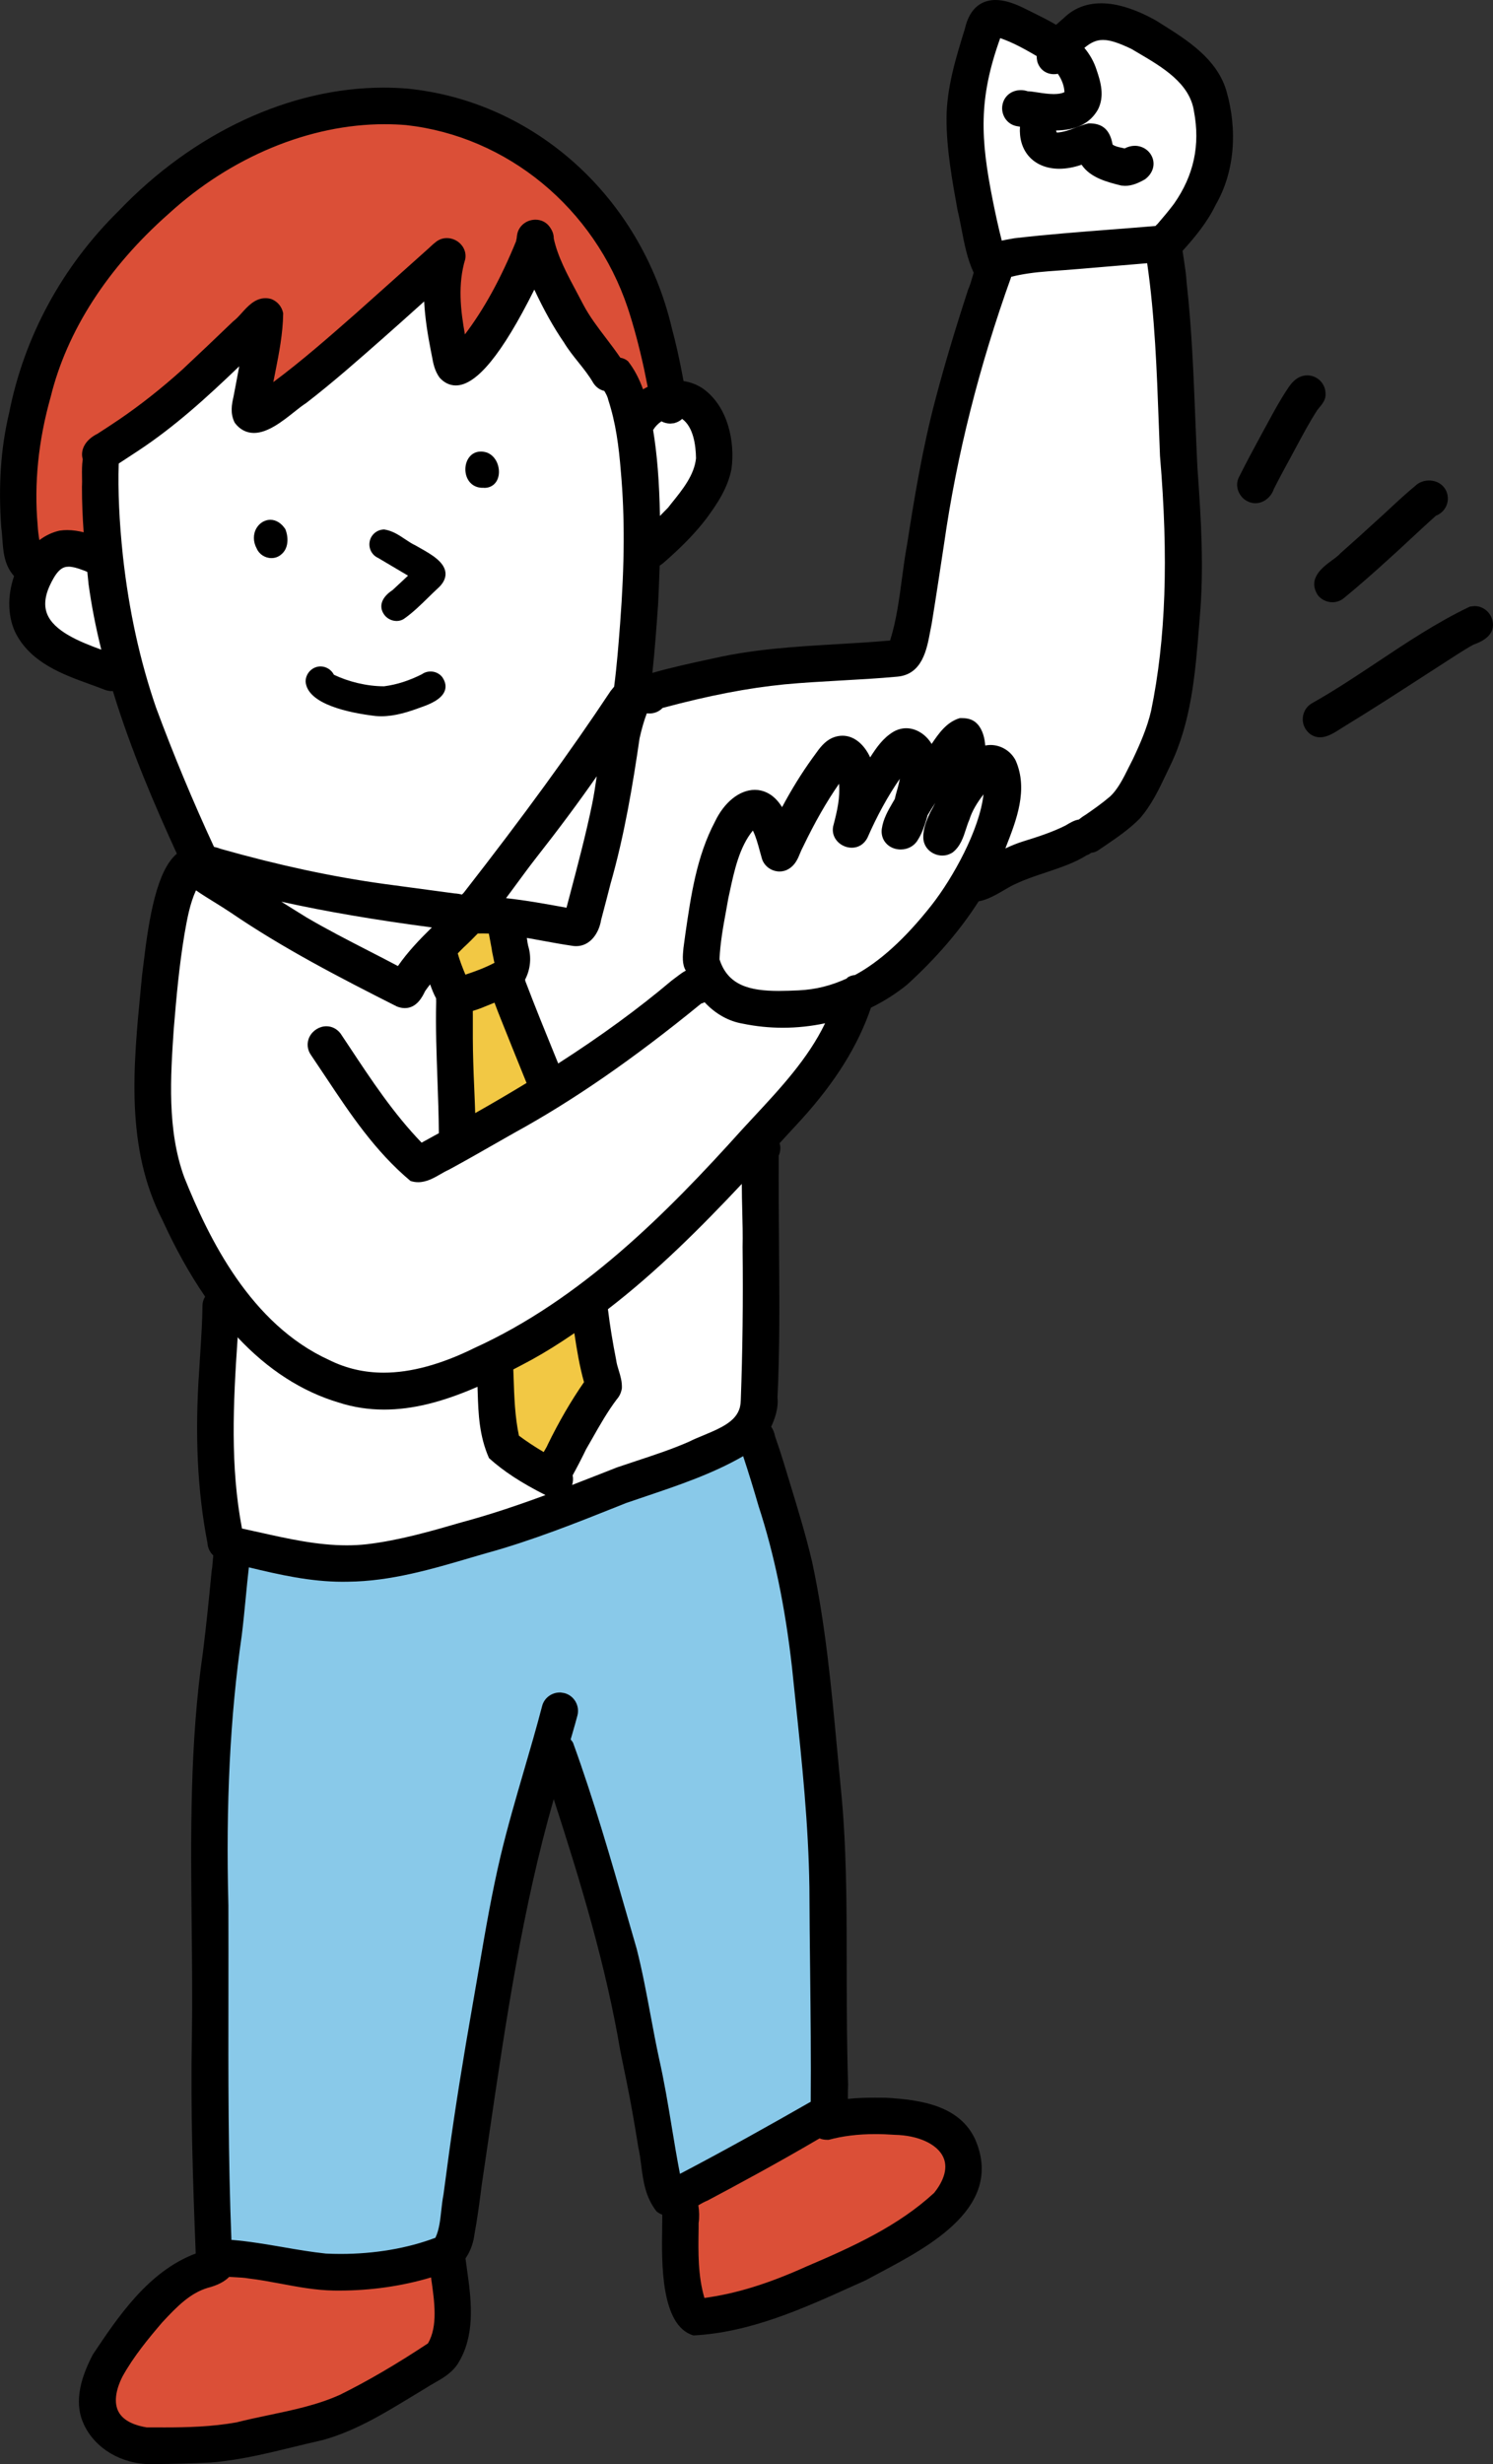 <?xml version="1.0" encoding="UTF-8"?><svg id="a" xmlns="http://www.w3.org/2000/svg" width="77.916" height="128.54" viewBox="0 0 77.916 128.54"><rect x="0" y="0" width="77.916" height="128.54" fill="#333333" stroke="none"/><path d="M30.248,68.982c.158,1.066.307,2.143.615,3.179-.739,1.049-1.387,2.174-1.952,3.327-.083.21-.277.478-.417.754-.6-.339-1.159-.712-1.731-1.152-.286-1.265-.283-2.55-.334-3.864.395-.202.783-.409,1.163-.614.918-.509,1.8-1.065,2.651-1.66.002.011.004.02.005.031Z" fill="#f2c844"/><path d="M26.472,53.045c.49,1.199.955,2.41,1.454,3.606-1.137.697-2.291,1.366-3.458,2.015-.018-1.084-.092-2.164-.122-3.248-.031-.985-.029-1.972-.027-2.959.571-.116,1.115-.404,1.659-.598.011-.002.021-.006.032-.009.139.403.302.801.462,1.194Z" fill="#f2c844"/><path d="M26.01,49.457c.038.356.243.772-.035,1.077-.582.306-1.226.534-1.858.729-.015-.014-.033-.028-.051-.04-.222-.513-.426-1.039-.533-1.588.008-.029.013-.058.016-.086.133-.132.267-.259.404-.384.288-.265.567-.537.838-.818.013.001.026.001.039.001.354-.021.708-.016,1.062.008-.038.093-.052.195-.031.299.055.266.1.535.147.803Z" fill="#f2c844"/><path d="M33.961,19.195c.079.395.154.79.232,1.186-.3.116-.58.282-.819.488-.213-.708-.486-1.312-.83-1.761-.106-.089-.237-.129-.37-.125-.649-.989-1.473-1.856-2.034-2.907-.601-1.163-1.333-2.357-1.593-3.641.002-.149-.06-.275-.143-.393-.282-.401-.936-.249-1.057.207-.041.161-.016.323-.088.476-.809,1.973-1.812,3.9-3.197,5.533-.308-1.578-.608-3.234-.127-4.806.092-.517-.56-.882-.964-.558-.217.165-.401.372-.611.547-1.116.999-2.23,2-3.352,2.993,0,.001-.001.001-.002.002-.002.002-.005.004-.007.006-1.692,1.487-3.394,2.993-5.233,4.284.222-1.431.634-2.871.669-4.313-.042-.209-.162-.387-.363-.473-.714-.226-1.157.716-1.661,1.078-.878.849-1.768,1.689-2.659,2.524-1.052.948-2.161,1.832-3.331,2.63-.388.263-.782.52-1.178.772-.374.183-.771.558-.573.995-.088.473-.014.99-.039,1.466-.002.949.043,1.895.12,2.839-.506-.173-1.029-.293-1.564-.221-.535.119-.997.419-1.367.826-.116-.464-.178-.942-.206-1.43-.201-2.29.062-4.583.688-6.793.943-3.849,3.334-7.153,6.276-9.746,3.405-3.107,8-5.093,12.656-4.705,5.522.61,10.111,4.549,11.861,9.778.353,1.06.629,2.148.868,3.241Z" fill="#db4f37"/><path d="M32.754,24.592c.235,2.639.163,5.287-.039,7.926-.085,1.142-.165,2.287-.317,3.42-.083.095-.159.199-.233.294-2.401,3.615-5.002,7.109-7.672,10.536-.081.102-.19.19-.3.277-.165-.059-.355-.085-.528-.094-1.218-.168-2.437-.328-3.656-.491-2.913-.4-5.782-1.05-8.614-1.85-.147-.061-.316-.112-.482-.132-1.138-2.441-2.169-4.935-3.104-7.462-.848-2.464-1.439-5.019-1.741-7.608.004-.011.007-.021.011-.033.049-.178.016-.332-.066-.461-.163-1.591-.219-3.194-.156-4.794.015-.055.025-.108.026-.159.364-.239.73-.476,1.093-.717,2.222-1.457,4.138-3.304,6.043-5.142-.134.822-.289,1.638-.444,2.454-.079.417-.24.879-.039,1.283.854,1.162,2.414-.591,3.226-1.092,1.384-1.066,2.697-2.225,4.004-3.38.006-.006.012-.011.018-.015.004-.004.006-.006.009-.008l.005-.005c.899-.789,1.786-1.594,2.678-2.39-.022,1.092.143,2.18.349,3.248.102.428.116.897.377,1.265,1.444,1.64,4.194-4.138,4.696-5.18.522,1.183,1.11,2.34,1.84,3.407.431.717,1.095,1.356,1.517,2.089.13.212.319.299.503.296.126.222.28.446.321.678.409,1.251.565,2.479.676,3.84Z" fill="#fff"/><path d="M4.97,30.419c.188,1.363.468,2.703.818,4.024-1.996-.715-4.797-1.602-3.406-4.262.518-1.003,1.026-1.173,2.061-.771.149.045.293.101.431.163.031.282.062.564.095.845Z" fill="#fff"/><path d="M35.735,21.517c.768.486.929,1.584.939,2.428-.118,1.087-.899,1.953-1.554,2.777-.335.349-.669.701-1.025,1.028,0-1.772-.086-3.728-.38-5.401.011-.009.021-.02.031-.031.163-.314.447-.593.776-.762.152.155.391.225.602.167.196-.059.309-.166.368-.3.082.021.163.053.243.094Z" fill="#fff"/><path d="M60.89,23.745c.374,4.433.435,9.008-.47,13.407-.21.912-.588,1.776-.988,2.619-.35.661-.694,1.53-1.291,2.062-.419.354-.869.671-1.318.98-.133.074-.272.166-.384.274-.256.008-.464.169-.683.292-.716.359-1.48.607-2.244.843-.607.189-1.17.473-1.725.774.046-.099.091-.199.134-.3.556-1.5,1.462-3.272.776-4.858-.299-.604-1.087-.828-1.634-.414.056-.608-.048-1.686-.87-1.629-.802.235-1.176,1.156-1.684,1.759-.081-.801-.929-1.527-1.709-1.079-.692.419-1.045,1.212-1.505,1.852-.122-.805-.778-1.921-1.731-1.511-.403.194-.631.615-.896.956-.711.99-1.325,2.044-1.873,3.132-.712-2.059-2.377-1.558-3.178.127-1.02,1.941-1.266,4.159-1.586,6.312-.036.41-.113.85.112,1.214.025.087.053.172.085.256-.355.094-.654.394-.948.603-1.995,1.685-4.118,3.194-6.317,4.589-.642-1.573-1.287-3.144-1.881-4.734-.008-.06-.025-.115-.048-.166.303-.473.376-1.087.188-1.689-.062-.26-.078-.629-.169-.928.95.145,1.896.361,2.837.496.675.135,1.046-.502,1.139-1.078.172-.629.33-1.261.494-1.893.711-2.488,1.137-5.004,1.513-7.581.125-.557.263-1.117.489-1.642.289.141.658.113.852-.17,2.146-.578,4.326-1.055,6.54-1.272,1.933-.18,3.9-.217,5.888-.402,1.198-.112,1.27-1.56,1.474-2.485.228-1.392.436-2.785.647-4.179.685-4.792,1.915-9.527,3.562-14.087.06-.031.112-.068.154-.112.663-.17,1.358-.232,2.048-.283,1.828-.126,3.652-.302,5.48-.449h0c.528,3.433.578,6.929.719,10.395Z" fill="#fff"/><path d="M62.656,5.739c.355,1.875-.009,3.542-1.107,5.105-.287.384-.595.747-.911,1.107-.06.052-.114.112-.159.178-.039,0-.076.004-.114.008-2.447.209-4.902.355-7.342.635-.299.06-.7.083-1.009.215-.216-.801-.379-1.617-.543-2.429-.698-3.498-.769-5.591.513-9.002.882.236,1.691.709,2.479,1.172-.02.12-.019.247.008.382.123.433.588.524.897.344.363.448.593,1.02.53,1.566-.636.461-1.64.135-2.375.075-.346-.116-.752.016-.854.395-.085.306.1.667.42.739.161.025.333.054.514.083-.314,1.798,1.124,2.631,3.005,1.842.317.779,1.23.995,1.96,1.177.348.051.68-.098.975-.262.747-.55-.019-1.492-.798-.949-.373-.112-.687-.099-1.009-.39-.061-.503-.239-1.006-.855-.951-.615.145-1.252.577-1.901.448h-.001c-.256-.147-.245-.478-.179-.774.883.039,1.745-.121,2.188-.906.293-.584.096-1.238-.106-1.82-.161-.502-.436-.913-.781-1.263.978-.956,1.642-.926,3.123-.219,1.39.83,3.168,1.728,3.432,3.492Z" fill="#fff"/><path d="M51.667,40.477c.332,2.021-1.525,5.359-2.762,6.94-1.164,1.484-2.544,2.926-4.211,3.788-.182.001-.314.08-.415.201-.762.34-1.58.556-2.463.603-1.908.075-3.953.209-4.62-1.986.046-1.089.281-2.163.467-3.235.296-1.346.583-3.037,1.685-4.034.42.54.557,1.264.745,1.912.093.37.558.562.884.36.353-.207.416-.654.604-.989.669-1.391,1.43-2.746,2.369-3.971.389.953.145,2.082-.108,3.044-.203.658.772,1.066,1.099.464.613-1.403,1.38-2.769,2.336-3.97.222.745-.079,1.532-.275,2.253-.257.453-.557.903-.635,1.427-.091.719.911.923,1.238.337.249-.389.357-.844.506-1.279.527-.875,1.105-1.714,1.7-2.544-.153.953-.447,1.879-.936,2.712-.173.367-.342.748-.337,1.159-.012.48.561.758.958.524.464-.356.528-1.029.757-1.539.257-.832.854-1.525,1.414-2.177Z" fill="#fff"/><path d="M38.841,53.054c1.615.334,3.28.267,4.837-.181-.963,2.451-2.918,4.359-4.676,6.267-4.064,4.522-8.486,8.941-14.09,11.493-2.463,1.217-5.288,1.928-7.883.628-3.962-1.802-6.194-5.861-7.746-9.735-.909-2.492-.745-5.236-.568-7.859.134-1.619.277-3.258.541-4.866.169-.965.323-1.995.821-2.857.674.518,1.458.895,2.16,1.37,2.731,1.861,5.664,3.378,8.608,4.862.575.227.835-.232,1.051-.675.208-.302.429-.594.662-.875.018.052.033.102.047.15.161.37.272.871.503,1.243.001.082.005.165.009.241-.058,2.36.14,4.714.146,7.071-.441.24-.883.477-1.326.712-1.767-1.782-3.046-3.82-4.446-5.921-.487-.618-1.426.101-.953.736,1.498,2.198,2.95,4.658,4.998,6.41.621.208,1.186-.326,1.728-.564,1.146-.622,2.274-1.277,3.407-1.92,3.5-1.919,6.725-4.271,9.825-6.772.128-.036.232-.102.31-.186.507.631,1.22,1.09,2.036,1.226Z" fill="#fff"/><path d="M23.298,48.126c-.87.846-1.769,1.704-2.415,2.726-1.695-.909-3.432-1.734-5.091-2.709-1.01-.624-2.01-1.264-3.013-1.9,3.454.885,6.98,1.435,10.518,1.882Z" fill="#fff"/><path d="M31.706,39.043c-.158.988-.26,1.99-.456,2.963-.393,1.909-.931,3.854-1.427,5.749-1.199-.219-2.397-.448-3.612-.573-.132-.006-.293-.025-.466-.043.08-.103.15-.198.209-.273.58-.757,1.125-1.539,1.713-2.291,1.206-1.535,2.377-3.101,3.482-4.712.192-.267.375-.542.556-.819Z" fill="#fff"/><path d="M39.107,65.043c.028,2.617.008,5.234-.092,7.851,0,.026.002.051.006.075-.006.028-.008.056-.009.085-.024,1.58-1.755,1.89-2.901,2.468-1.223.54-2.515.915-3.77,1.348-2.668,1.046-5.347,2.123-8.125,2.87-1.652.478-3.312.962-5.024,1.163-2.341.263-4.599-.396-6.863-.876-.677-3.356-.514-6.775-.279-10.17-.018-.228.033-.573.067-.928,1.505,1.779,3.36,3.208,5.67,3.896,2.544.826,5.1.076,7.462-1.018.004.053.007.105.008.153.062,1.277.015,2.646.502,3.838.87.789,1.921,1.405,2.972,1.928.574.228.979-.381.778-.812.274-.49.529-.988.775-1.494.518-.898,1.01-1.828,1.639-2.655.074-.086.149-.201.178-.361.028-.476-.228-.925-.289-1.394-.183-.928-.353-1.909-.461-2.865,2.816-2.141,5.312-4.688,7.729-7.291-.066,1.39.058,2.799.028,4.19Z" fill="#fff"/><path d="M46.701,111.004c2.269.048,4.008,1.511,2.291,3.639-1.926,1.776-4.373,2.889-6.762,3.905-1.838.826-3.69,1.472-5.715,1.706-.487-1.412-.426-2.829-.404-4.345.044-.283.036-.696-.056-1.051.248-.147.489-.299.71-.384,2.022-1.075,4.048-2.162,6.017-3.328.099.086.226.138.376.134,1.145-.315,2.357-.357,3.543-.275Z" fill="#db4f37"/><path d="M22.788,118.357c.186,1.4.522,2.921-.256,4.174-1.502.992-3.019,1.905-4.644,2.71-1.735.782-3.652.999-5.484,1.466-1.582.282-3.202.277-4.805.261-1.866-.297-2.33-1.53-1.521-3.155.58-1.055,1.345-1.993,2.126-2.901.725-.785,1.497-1.597,2.551-1.91.388-.1.835-.267,1.065-.593.427.042.872.033,1.18.093,1.479.169,2.923.605,4.419.63,1.812.027,3.643-.209,5.369-.774Z" fill="#db4f37"/><path d="M42.594,98.45c.012,3.795.101,7.597.068,11.388-2.455,1.403-4.92,2.785-7.431,4.085-.44-2.16-.695-4.331-1.183-6.487-.403-1.869-.687-3.823-1.162-5.69-1.036-3.569-2.026-7.171-3.284-10.664-.059-.098-.13-.169-.208-.217.138-.488.27-.976.399-1.466.083-.317-.101-.652-.42-.741-.314-.086-.658.103-.741.421-.685,2.625-1.546,5.205-2.174,7.845-.594,2.517-.98,5.073-1.431,7.618-.457,2.598-.886,5.202-1.245,7.817-.099.729-.196,1.459-.293,2.188-.16.809-.111,1.738-.517,2.464-1.845.721-3.992.995-6.006.893-1.753-.186-3.465-.634-5.229-.736-.248-5.923-.149-11.847-.172-17.775-.125-4.733.024-9.459.703-14.149.16-1.305.249-2.622.413-3.927.02.005.041.011.061.015,1.782.434,3.572.868,5.421.819,2.429-.024,4.77-.796,7.081-1.467,2.502-.683,4.901-1.658,7.307-2.617,2.15-.744,4.469-1.406,6.426-2.622.048.135.1.267.136.386.287.862.553,1.731.805,2.603.902,2.758,1.434,5.587,1.763,8.486.396,3.864.852,7.616.911,11.528Z" fill="#89c9e9"/><path d="M7.881,128.54c-1.549,0-2.927-.82-3.51-2.089-.454-.973-.299-2.16.473-3.628,1.309-1.962,2.903-4.349,5.37-5.272-.146-3.697-.275-7.569-.199-11.385.028-1.902.007-3.809-.012-5.716-.05-4.694-.101-9.549.592-14.298.172-1.383.315-2.781.447-4.177.033-.186.045-.349.058-.511.009-.108.019-.218.031-.325-.186-.177-.287-.395-.306-.659-.524-2.705-.665-5.669-.428-9.023l.057-.922c.052-.806.103-1.613.113-2.423,0-.169.048-.332.138-.476-.803-1.171-1.553-2.514-2.229-3.996-1.935-3.769-1.524-8.006-1.126-12.106l.064-.66.071-.574c.294-2.499.712-4.901,1.745-5.769-1.133-2.474-2.392-5.382-3.339-8.483-.022.002-.043.002-.065.002-.119,0-.239-.022-.358-.069-.249-.098-.507-.191-.765-.285-1.427-.518-3.045-1.106-3.855-2.61-.445-.843-.481-1.977-.113-3.035-.518-.569-.567-1.298-.612-1.941-.015-.203-.028-.402-.057-.59-.158-2.206-.024-4.154.411-5.982.786-3.979,2.762-7.625,5.711-10.531,3.903-4.087,8.949-6.436,13.832-6.436.409,0,.822.015,1.233.05,6.655.659,12.2,5.675,13.805,12.482.217.798.409,1.665.616,2.775.377.058.715.191,1.011.392,1.302.923,1.685,2.77,1.489,4.194-.198,1.015-.762,1.84-1.322,2.6-.495.645-1.076,1.262-1.838,1.95l-.177.158c-.122.112-.256.236-.411.334-.022.733-.052,1.395-.077,1.936-.084,1.229-.174,2.445-.303,3.659.989-.284,2.026-.507,3.033-.726l.193-.041c2.118-.481,4.316-.61,6.441-.734.917-.053,1.831-.108,2.739-.189.325-1.033.473-2.139.616-3.212.081-.61.162-1.221.275-1.823.358-2.313.798-5.007,1.486-7.583.451-1.713.989-3.52,1.695-5.687.098-.213.16-.435.227-.669l.062-.213c-.334-.712-.487-1.511-.636-2.287-.064-.334-.127-.66-.203-.963-.285-1.575-.578-3.179-.578-4.794.01-1.627.492-3.171.954-4.663.279-1.248,1.025-1.517,1.603-1.517.404,0,.868.129,1.417.392l.464.23c.425.21.863.426,1.279.671,0,0,.306-.261.408-.356.521-.507,1.176-.765,1.948-.765.831,0,1.795.304,2.868.903l.303.191c1.326.834,2.829,1.78,3.345,3.413.629,2.136.433,4.318-.535,5.994-.433.904-1.085,1.695-1.735,2.413l.058.392c.065.428.132.856.156,1.288.263,2.328.359,4.749.452,7.091.034.865.069,1.728.112,2.583.191,2.631.344,5.212.12,7.764l-.036.452c-.198,2.468-.402,5.021-1.522,7.315l-.199.416c-.378.798-.77,1.623-1.386,2.323-.552.555-1.178.98-1.783,1.393l-.373.253c-.113.076-.239.117-.375.131-.055.048-.126.095-.22.12-.619.397-1.395.655-2.144.906-.528.175-1.056.349-1.558.588-.174.069-.365.182-.576.306-.43.253-.911.533-1.369.609-.956,1.501-2.215,2.968-3.743,4.357-.585.469-1.209.865-1.876,1.19-.662,1.957-1.842,3.857-3.602,5.802l-1.166,1.267c.064.206.05.432-.046.653-.007,1.622.007,3.375.019,5.129.019,2.456.038,4.995-.083,7.496.064.531-.144,1.114-.33,1.51.1.146.169.316.201.497.138.392.285.837.425,1.286l.356,1.169c.409,1.338.832,2.722,1.154,4.096.695,3.222,1.004,6.538,1.303,9.745l.191,2.012c.308,3.025.31,6.11.311,9.091.002.88.002,1.761.01,2.64.005,1.271.026,2.54.064,3.809-.01.174-.01.323-.01.473,0,.083,0,.165-.002.248.5-.055.997-.064,1.434-.064l.531.003c1.917.103,3.867.438,4.672,2.156,1.539,3.515-2.363,5.585-4.944,6.957l-.758.406-.678.306c-2.631,1.188-5.351,2.418-8.314,2.574-1.714-.497-1.663-3.812-1.634-5.592,0,0,.007-.648.005-.708-.107-.038-.203-.093-.292-.162-.592-.751-.702-1.592-.806-2.407-.043-.325-.084-.65-.155-.956-.182-1.147-.378-2.27-.595-3.345l-.342-1.673c-.753-4.448-2.055-8.759-3.474-13.131-1.632,5.671-2.505,11.617-3.353,17.374l-.402,2.724c-.112.879-.224,1.744-.382,2.598-.041.332-.16.822-.469,1.262.015.127.091.657.091.657.248,1.73.397,3.405-.487,4.832-.322.492-.793.76-1.248,1.018-.155.088-.308.175-.454.272l-.765.463c-1.439.874-2.925,1.776-4.6,2.235-.512.113-1.009.236-1.505.356-1.401.34-2.849.695-4.32.812-.98.048-1.948.074-2.916.081l-.205.005ZM11.96,118.77c-.248.253-.616.442-1.118.571-.908.272-1.589.951-2.382,1.809-.693.81-1.493,1.771-2.076,2.832-.363.731-.435,1.362-.205,1.811.275.533.953.743,1.474.827l.954.002c1.121,0,2.443-.031,3.733-.263.542-.138,1.116-.258,1.692-.38,1.248-.261,2.542-.531,3.709-1.059,1.448-.717,2.913-1.572,4.595-2.683.521-.899.342-2.153.169-3.365l-.01-.074c-1.529.456-3.142.686-4.799.686l-.284-.002c-.937-.015-1.855-.187-2.743-.354-.567-.105-1.137-.212-1.709-.279-.203-.038-.425-.046-.66-.06-.112-.005-.225-.012-.34-.019ZM36.445,115.035c.05.311.057.648.014.929v.28c-.021,1.262-.038,2.459.303,3.625,1.658-.225,3.314-.736,5.325-1.642,2.449-1.042,4.798-2.118,6.667-3.843.368-.461.782-1.195.471-1.864-.316-.681-1.309-1.137-2.529-1.161-.347-.024-.679-.038-1.011-.038-.906,0-1.702.098-2.433.297-.022.002-.045.002-.067.002-.167,0-.299-.026-.413-.076-2.086,1.228-4.209,2.373-5.841,3.241-.172.069-.328.156-.485.249ZM12.077,116.839c.915.074,1.819.23,2.696.38.741.129,1.482.256,2.232.335.241.012.504.019.769.019,1.78,0,3.489-.292,4.949-.843.196-.413.249-.904.306-1.424.031-.282.062-.561.115-.829l.291-2.168c.32-2.321.715-4.808,1.247-7.829l.31-1.788c.328-1.922.669-3.912,1.126-5.85.359-1.51.8-3.021,1.226-4.483.327-1.119.655-2.241.949-3.37.108-.414.488-.703.925-.703h.048l.199.034c.502.136.801.66.669,1.168-.083.316-.174.631-.265.946l-.088.304c.048.05.089.107.124.167,1.087,2.995,1.967,6.051,2.818,9.007l.502,1.737c.291,1.144.509,2.309.726,3.47.141.757.282,1.51.442,2.251h0c.277,1.228.475,2.426.672,3.625.132.801.265,1.601.42,2.401,2.442-1.278,4.803-2.607,6.825-3.762.019-2.263-.007-4.531-.031-6.797-.017-1.462-.033-2.923-.038-4.383-.05-3.312-.38-6.452-.731-9.777l-.179-1.716c-.358-3.157-.929-5.91-1.747-8.412-.253-.875-.518-1.737-.801-2.591-1.589.917-3.363,1.515-5.083,2.096l-1.033.351-.328.132c-2.261.903-4.598,1.835-7,2.493l-.733.213c-2.074.612-4.22,1.243-6.438,1.264l-.296.003c-1.673,0-3.303-.37-4.885-.753-.06.53-.112,1.059-.163,1.589-.062.65-.126,1.298-.205,1.945-.609,4.211-.839,8.82-.7,14.097.005,1.539.003,3.069.002,4.602-.007,4.215-.014,8.569.156,12.852ZM13.499,79.923c1.499.337,3.052.686,4.593.686.351,0,.705-.017,1.061-.058,1.682-.198,3.35-.681,4.964-1.15,1.469-.394,2.922-.886,4.35-1.413-1.269-.641-2.201-1.252-2.947-1.928-.516-1.173-.554-2.315-.59-3.418l-.01-.303c-1.854.81-3.413,1.19-4.877,1.19-.819,0-1.615-.124-2.366-.368-1.928-.574-3.702-1.72-5.281-3.406,0,.026.002.05.003.072-.232,3.398-.387,6.672.229,9.906l.87.191ZM29.885,76.957c.034.165.026.34-.028.504.619-.237,2.352-.92,2.352-.92l1.045-.349c.903-.299,1.836-.605,2.712-.992.227-.115.495-.227.769-.339,1.152-.476,1.91-.86,1.924-1.812.095-2.566.126-5.129.095-8.003.014-.622-.002-1.238-.017-1.854-.012-.48-.024-.958-.024-1.436-2.117,2.253-4.419,4.56-6.987,6.536.108.887.26,1.79.43,2.648.026.196.079.365.131.533.091.297.184.605.167.949-.041.239-.129.416-.267.573-.478.631-.896,1.365-1.298,2.076l-.301.524c-.215.447-.452.906-.703,1.362ZM27.08,74.888c.39.292.81.571,1.293.856.005-.009.01-.019.017-.029.077-.129.151-.251.193-.356.583-1.195,1.217-2.284,1.895-3.262-.236-.841-.377-1.708-.504-2.555-.801.549-1.515.992-2.211,1.377-.322.174-.645.346-.975.516l.014.383c.036,1.064.069,2.072.279,3.069ZM10.227,46.445c-.322.7-.463,1.503-.6,2.282-.279,1.685-.418,3.241-.561,4.968-.165,2.452-.353,5.238.547,7.709,1.281,3.195,3.461,7.671,7.563,9.537.88.44,1.836.662,2.849.662,1.415,0,3.006-.433,4.731-1.286,5.546-2.524,9.998-6.976,13.985-11.411l.586-.633c1.403-1.506,2.849-3.061,3.733-4.896-.727.155-1.467.234-2.208.234-.7,0-1.401-.072-2.081-.212-.743-.124-1.432-.509-2-1.119-.058.031-.119.055-.182.072-3.551,2.901-6.689,5.064-9.752,6.742l-.879.5c-.839.48-1.68.96-2.528,1.42-.162.072-.296.151-.433.23-.344.198-.733.423-1.174.423-.136,0-.272-.022-.401-.065-1.849-1.548-3.147-3.501-4.404-5.391l-.774-1.156c-.213-.287-.251-.655-.091-.972.165-.33.519-.55.88-.55.284,0,.545.131.733.37l.456.684c1.188,1.795,2.313,3.494,3.78,5.018l.901-.495c-.007-.935-.041-1.869-.074-2.805-.048-1.327-.098-2.7-.065-4.056-.003-.043-.003-.105-.005-.172-.126-.225-.222-.481-.313-.729-.096.124-.181.236-.26.351-.134.28-.43.887-1.058.887-.132,0-.27-.028-.413-.083-3.03-1.529-5.95-3.042-8.677-4.901-.273-.184-.555-.358-.837-.533-.328-.203-.659-.406-.975-.626ZM24.676,52.897c-.002.837-.005,1.675.022,2.511.012.463.033.925.053,1.386.017.423.036.846.048,1.269.903-.509,1.795-1.033,2.681-1.572-.241-.581-1.334-3.312-1.334-3.312-.119-.291-.23-.583-.339-.877-.089.036-.17.071-.253.103-.289.12-.579.241-.879.327v.165ZM27.433,51.219c.492,1.297,1.044,2.652,1.596,4.005l.103.251c2.244-1.441,4.185-2.86,5.922-4.326l.229-.172c.155-.119.32-.246.507-.347-.205-.335-.16-.782-.122-1.18l.103-.758c.287-1.971.581-4.01,1.537-5.824.485-1.023,1.286-1.666,2.082-1.666.358,0,.956.134,1.424.903.499-.934,1.016-1.768,1.57-2.538l.163-.224c.218-.306.466-.653.867-.844.191-.083.373-.122.552-.122.648,0,1.159.506,1.446,1.13.32-.5.664-1.004,1.205-1.331.22-.127.445-.189.679-.189.528,0,1.035.337,1.324.82.002-.005.005-.01.009-.015.361-.53.769-1.13,1.463-1.333.029-.002.057-.002.084-.002.409,0,.653.113.839.318.277.304.375.748.402,1.114.089-.017.181-.028.273-.028.555,0,1.075.323,1.321.822.655,1.513.034,3.097-.514,4.497l-.029.077c.303-.143.612-.27.937-.371.767-.237,1.51-.478,2.192-.82.254-.151.464-.279.708-.318.108-.089.224-.172.34-.239.416-.287.858-.597,1.264-.942.42-.373.722-.984.989-1.524l.22-.435c.371-.781.75-1.64.956-2.535.767-3.726.915-7.955.463-13.297l-.064-1.689c-.101-2.753-.205-5.597-.605-8.357l-1.737.146c-1.138.098-2.277.196-3.418.275-.77.057-1.391.15-1.938.287-1.67,4.639-2.848,9.313-3.501,13.894-.212,1.396-.421,2.791-.648,4.185l-.084.432c-.175.939-.414,2.227-1.706,2.347-.999.093-1.993.148-2.982.203-.975.055-1.945.11-2.906.199-1.91.189-3.938.579-6.371,1.231-.174.186-.42.289-.691.289-.045,0-.088-.002-.131-.007-.141.371-.263.793-.377,1.298-.353,2.419-.784,5.035-1.518,7.6,0,0-.366,1.429-.492,1.888-.105.657-.552,1.357-1.302,1.357-.079,0-.16-.007-.246-.024-.476-.069-.972-.16-1.469-.251-.285-.053-.571-.105-.856-.155.003.024.007.046.01.071.017.122.033.237.057.337.184.586.126,1.228-.162,1.775.012.034.022.071.029.112ZM39.291,43.324c-.705.856-.973,2.1-1.212,3.212l-.071.327-.11.617c-.155.839-.313,1.708-.349,2.559.43,1.35,1.551,1.651,3.095,1.651.34,0,.686-.015,1.028-.029.917-.045,1.695-.246,2.511-.616.048-.079.229-.165.433-.184,1.264-.674,2.619-1.885,4.013-3.661,1.104-1.413,2.493-3.914,2.698-5.762-.32.416-.592.848-.738,1.321-.079.182-.129.339-.179.495-.136.423-.291.903-.7,1.217-.184.112-.354.158-.53.158-.277,0-.543-.112-.734-.306-.174-.181-.267-.416-.261-.664-.005-.497.212-.961.371-1.3.089-.155.175-.315.254-.48-.136.212-.27.425-.399.643l-.057.201c-.113.365-.232.739-.452,1.085-.174.31-.512.504-.899.504-.303,0-.583-.12-.77-.334-.174-.198-.251-.461-.215-.741.077-.526.328-.956.571-1.374l.107-.182.057-.237c.079-.273.158-.549.206-.82-.629.911-1.197,1.947-1.695,3.09-.179.33-.469.506-.813.506-.316,0-.628-.156-.813-.408-.174-.234-.22-.521-.132-.806.177-.674.349-1.427.282-2.122-.653.939-1.264,2.007-1.888,3.305-.06.108-.1.208-.141.306-.113.28-.254.629-.604.834-.132.083-.299.131-.469.131-.438,0-.831-.299-.934-.708l-.098-.353c-.1-.368-.201-.746-.363-1.075ZM23.889,49.733c.093.344.246.741.399,1.107.475-.155,1.028-.356,1.522-.619-.019-.01-.036-.144-.093-.409-.024-.108-.046-.215-.057-.318,0,0-.146-.786-.148-.796-.108-.005-.218-.007-.327-.007-.084,0-.169.002-.253.005-.241.248-.483.494-.739.727-.083.076-.304.31-.304.31ZM15.979,47.845c1.056.621,2.151,1.183,3.247,1.747.514.263,1.03.528,1.541.8.509-.739,1.137-1.391,1.771-2.014-2.977-.392-5.532-.829-7.855-1.343.43.272.861.542,1.297.81ZM26.409,46.851c1.042.113,2.067.301,3.059.48l.096.019.199-.755c.404-1.532.824-3.118,1.14-4.658.096-.476.17-.958.239-1.443-.934,1.341-1.984,2.755-3.198,4.299-.322.413-.631.834-.941,1.255-.198.268-.394.537-.595.803ZM11.171,44.175c.127.028.248.064.358.108,3.026.855,5.829,1.456,8.529,1.828l3.656.492c.119.005.254.026.392.06.043-.038.081-.076.11-.113,3.114-3.995,5.547-7.336,7.655-10.512l.179-.218c.144-1.106.23-2.217.315-3.327.232-3.054.244-5.554.038-7.869-.113-1.393-.268-2.564-.659-3.762-.033-.169-.117-.316-.206-.469-.241-.055-.442-.203-.583-.428-.217-.377-.49-.717-.762-1.058-.272-.339-.542-.678-.757-1.035-.542-.789-1.044-1.683-1.551-2.765-1.685,3.372-3.023,4.999-4.098,4.999-.32,0-.612-.143-.849-.411-.261-.365-.33-.751-.392-1.092-.019-.108-.04-.217-.064-.323-.15-.774-.299-1.649-.346-2.555l-.289.26c-.616.552-1.229,1.104-1.85,1.649-1.293,1.14-2.629,2.32-4.022,3.393-.198.126-.399.285-.621.463-.614.487-1.379,1.094-2.101,1.094-.399,0-.746-.184-1.003-.533-.253-.499-.15-.972-.065-1.352,0,0,.218-1.13.301-1.592-1.644,1.577-3.362,3.154-5.317,4.435l-.97.636-.005.043c-.041,1.369.026,2.959.22,4.779.315,2.86.891,5.47,1.728,7.905.908,2.454,1.928,4.902,3.028,7.274ZM3.579,29.561c-.287,0-.549.132-.884.782-.344.659-.421,1.205-.239,1.675.353.898,1.652,1.443,2.83,1.871-.294-1.185-.512-2.309-.665-3.422l-.064-.633c-.095-.045-.155-.069-.217-.088-.332-.129-.573-.186-.762-.186ZM20.069,6.479c-3.905,0-8.008,1.699-11.256,4.662-3.195,2.817-5.325,6.123-6.17,9.569-.641,2.268-.87,4.512-.679,6.677.015.267.046.528.091.788.327-.246.681-.413,1.056-.495.151-.022.273-.029.394-.029.306,0,.602.05.861.115-.055-.786-.091-1.573-.089-2.361.01-.187.007-.361.003-.537-.003-.299-.009-.607.038-.911-.146-.502.15-1.025.767-1.329.361-.23.751-.487,1.137-.748,1.106-.753,2.213-1.628,3.291-2.598.886-.831,1.775-1.67,2.652-2.516.162-.122.296-.27.437-.426.33-.368.707-.786,1.254-.786.107,0,.215.017.323.052.327.139.535.404.6.739-.017,1.071-.215,2.063-.404,3.023-.038.187-.076.375-.112.564,1.499-1.114,2.925-2.368,4.309-3.584,0,0,3.719-3.319,3.797-3.393.126-.119.253-.239.39-.342.155-.124.353-.193.562-.193.289,0,.573.132.758.354.177.208.249.471.203.738-.401,1.314-.246,2.674-.019,3.931.99-1.303,1.867-2.897,2.667-4.851l.036-.175c.007-.086.017-.172.04-.258.108-.411.495-.7.941-.7.303,0,.573.138.743.38.091.127.213.33.21.6.196.932.717,1.907,1.223,2.849l.33.626c.323.605.736,1.149,1.173,1.723.254.335.511.672.746,1.02.158.029.292.091.401.184.32.406.576.889.786,1.467.077-.045.158-.088.242-.129l-.184-.915c-.265-1.214-.547-2.265-.856-3.202-1.745-5.207-6.285-8.952-11.567-9.537-.368-.031-.746-.046-1.123-.046ZM34.084,22.432c.208,1.242.328,2.744.356,4.481.144-.143.285-.287.425-.433l.177-.225c.585-.722,1.188-1.47,1.281-2.347-.009-.693-.141-1.639-.724-2.057-.101.096-.227.167-.375.21l-.05.015-.194.019c-.16,0-.318-.041-.461-.117-.181.122-.332.28-.435.454ZM52.199,1.99c-1.14,3.171-1.037,5.221-.382,8.5.139.69.287,1.379.463,2.062.146-.034.292-.058.43-.083l.242-.043c1.689-.194,3.355-.323,5.021-.452.777-.06,1.554-.12,2.33-.186.031-.036.065-.071.103-.103.275-.32.578-.676.86-1.052,1.035-1.475,1.379-3.057,1.044-4.829-.218-1.463-1.649-2.302-2.911-3.044l-.356-.21c-.686-.327-1.125-.466-1.486-.466-.325,0-.619.122-.966.414.291.351.497.719.628,1.121.232.672.432,1.393.084,2.088-.411.727-1.125,1.083-2.186,1.099.005.057.021.095.045.11.356-.024.662-.139.985-.263.22-.083.438-.165.653-.215.017-.002.034-.002.052-.002.559,0,1.058.213,1.212,1.106.134.091.273.122.466.163.052.012.107.024.162.038.17-.089.351-.138.53-.138.428,0,.803.265.934.659.129.394-.026.812-.402,1.09-.318.181-.657.34-1.042.34l-.194-.014c-.726-.181-1.611-.401-2.072-1.087-.406.139-.796.21-1.166.21-.669,0-1.238-.239-1.606-.674-.332-.394-.483-.913-.445-1.52l-.193-.033c-.261-.058-.464-.208-.597-.426-.138-.23-.175-.504-.107-.753.112-.421.483-.696.944-.696.122,0,.244.021.361.06h.014c.1,0,.287.028.48.057.282.043.579.089.861.089.23,0,.413-.031.559-.098-.009-.31-.129-.645-.344-.96-.065.014-.134.021-.201.021-.423,0-.757-.256-.874-.665-.021-.098-.031-.189-.031-.282-.612-.356-1.24-.71-1.902-.934Z"/><path d="M65.519,26.251c-.127,0-.254-.028-.375-.083-.236-.1-.428-.304-.523-.561-.088-.239-.077-.488.031-.705.404-.812.836-1.608,1.267-2.402l.232-.425c.335-.619.672-1.238,1.064-1.821.132-.199.444-.667,1.003-.674.53,0,.958.428.958.954.028.311-.186.561-.327.727l-.112.143c-.385.598-.724,1.231-1.063,1.861l-.263.488c-.32.585-.638,1.171-.932,1.754-.141.426-.535.743-.961.743Z"/><path d="M69.538,31.416c-.297,0-.583-.138-.763-.368-.559-.863.251-1.46.736-1.818.174-.127.354-.26.444-.37.643-.571,1.243-1.107,1.833-1.651.248-.22.487-.444.726-.665.442-.411.882-.82,1.346-1.2.175-.174.44-.279.72-.279.559,0,.98.406.98.944,0,.394-.251.751-.622.892-.456.406-.987.901-1.52,1.395-.332.308-.662.617-1.001.918-.748.681-1.51,1.353-2.296,1.996-.162.132-.368.205-.583.205Z"/><path d="M68.888,38.46c-.22,0-.533-.079-.769-.456-.267-.461-.113-1.045.335-1.312,1.18-.662,2.327-1.426,3.436-2.163,1.515-1.009,3.081-2.051,4.753-2.854l.072-.034.242-.026c.418,0,.805.296.918.705.237.861-.65,1.186-.985,1.309-.263.143-.555.327-.846.511l-1.379.889c-1.532.992-3.064,1.986-4.624,2.935-.401.26-.767.497-1.154.497Z"/><path d="M14.163,29.112c-.332,0-.643-.203-.77-.507-.187-.342-.193-.743-.005-1.059.156-.265.433-.432.719-.432.299,0,.578.174.784.488.177.442.17,1.021-.225,1.329-.136.117-.311.181-.502.181Z"/><path d="M25.182,25.444v.003c-.621-.009-.901-.512-.896-.975.003-.456.282-.917.81-.917.107,0,.218.019.334.058.485.203.676.774.588,1.212-.077.385-.361.624-.739.624l-.096-.007Z"/><path d="M20.699,32.393c-.279,0-.549-.151-.686-.387-.251-.409-.076-.867.469-1.221.198-.179.812-.757.812-.757l-1.565-.927c-.304-.136-.49-.464-.444-.81.05-.383.382-.672.77-.672.426.067.758.289,1.08.504.182.122.365.242.555.332l.236.134c.564.318,1.266.714,1.322,1.283.028.291-.119.578-.438.853-.162.15-.325.308-.487.468-.385.377-.782.765-1.235,1.083-.113.077-.248.117-.39.117Z"/><path d="M19.579,37.347c-1.321-.158-3.542-.6-3.63-1.795,0-.433.356-.789.777-.789.292,0,.567.17.7.435.755.361,1.713.602,2.619.602.683-.089,1.324-.303,1.977-.631.117-.088.28-.141.452-.141.241,0,.464.108.61.297.163.242.206.471.134.69-.153.457-.779.719-1.236.875-.653.244-1.362.473-2.084.473-.107,0-.213-.005-.32-.015Z"/></svg>